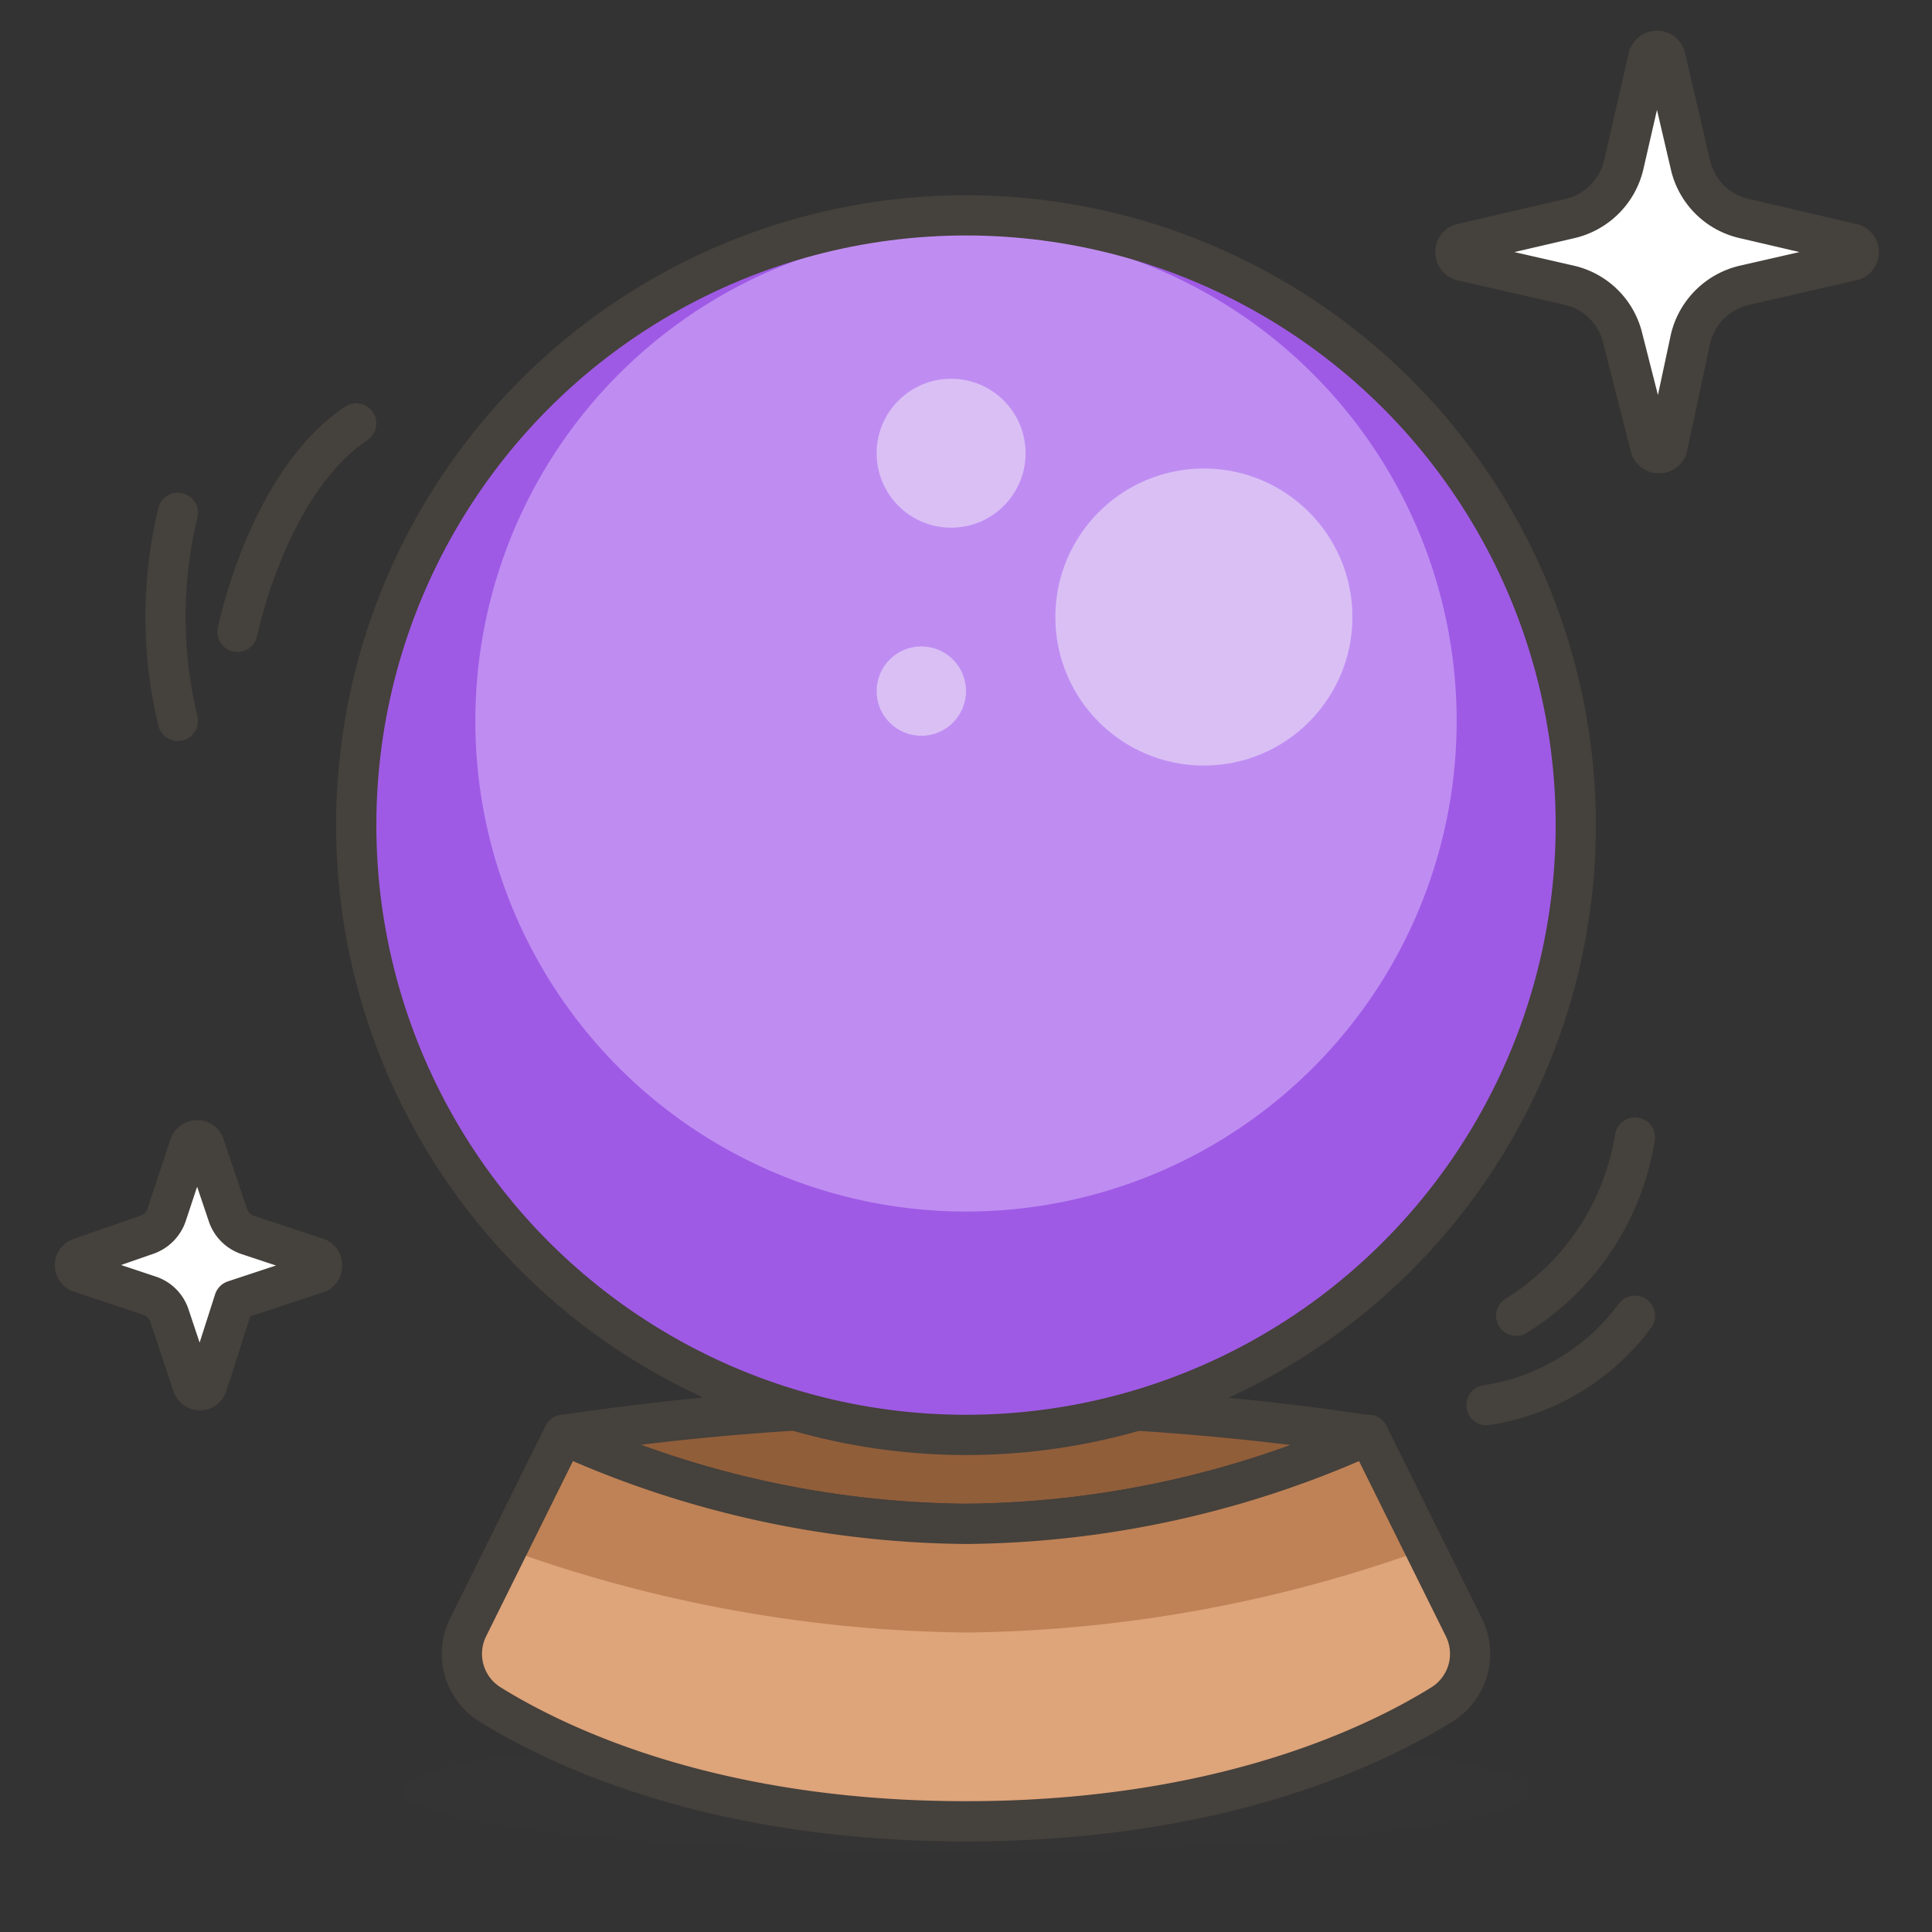 <svg id="Icons" xmlns="http://www.w3.org/2000/svg" viewBox="0 0 48 48"><rect x="0" y="0" width="48" height="48" fill="#333333" stroke="none"/><defs><style>.cls-1{fill:#45413c;opacity:0.15;}.cls-2{fill:#915e3a;}.cls-2,.cls-5,.cls-9{stroke:#45413c;stroke-linecap:round;stroke-linejoin:round;}.cls-3{fill:#dea47a;}.cls-4{fill:#bf8256;}.cls-5{fill:none;}.cls-6{fill:#bf8df2;}.cls-7{fill:#9f5ae5;}.cls-8{fill:#dabff5;}.cls-9{fill:#fff;}</style></defs><title>743-crystal-ball-1</title><g id="_Group_" data-name="&lt;Group&gt;"><ellipse id="_Ellipse_" data-name="&lt;Ellipse&gt;" class="cls-1" cx="24" cy="44.5" rx="14" ry="1.5"/><g id="_Group_2" data-name="&lt;Group&gt;"><g id="_Group_3" data-name="&lt;Group&gt;"><path id="_Path_" data-name="&lt;Path&gt;" class="cls-2" d="M34,35.65a24.73,24.73,0,0,1-10,2.21,24.73,24.73,0,0,1-10-2.21,67.53,67.53,0,0,1,19.94,0Z"/><path id="_Path_2" data-name="&lt;Path&gt;" class="cls-3" d="M36.37,40.43a1.48,1.48,0,0,1-.55,1.92c-1.76,1.09-5.61,2.9-11.82,2.9s-10.06-1.81-11.82-2.9a1.48,1.48,0,0,1-.55-1.92L14,35.65a24.73,24.73,0,0,0,10,2.21,24.73,24.73,0,0,0,10-2.21Z"/><path id="_Path_3" data-name="&lt;Path&gt;" class="cls-4" d="M24,40.56a34.6,34.6,0,0,0,11.4-2.07L34,35.65a24.73,24.73,0,0,1-10,2.21,24.73,24.73,0,0,1-10-2.21L12.6,38.49A34.6,34.6,0,0,0,24,40.56Z"/><path id="_Path_4" data-name="&lt;Path&gt;" class="cls-5" d="M36.37,40.43a1.48,1.48,0,0,1-.55,1.92c-1.76,1.09-5.61,2.9-11.82,2.9s-10.06-1.81-11.82-2.9a1.48,1.48,0,0,1-.55-1.92L14,35.65a24.73,24.73,0,0,0,10,2.21,24.73,24.73,0,0,0,10-2.21Z"/></g><g id="_Group_4" data-name="&lt;Group&gt;"><g id="_Group_5" data-name="&lt;Group&gt;"><circle id="_Ellipse_2" data-name="&lt;Ellipse&gt;" class="cls-6" cx="24" cy="20.5" r="15.15"/><path id="_Compound_Path_" data-name="&lt;Compound Path&gt;" class="cls-7" d="M24,5.35A15.15,15.15,0,1,0,39.15,20.5,15.15,15.15,0,0,0,24,5.35ZM24,30.1A12.19,12.19,0,1,1,36.19,17.91,12.19,12.19,0,0,1,24,30.1Z"/><circle id="_Ellipse_3" data-name="&lt;Ellipse&gt;" class="cls-5" cx="24" cy="20.5" r="15.15"/></g><circle id="_Ellipse_4" data-name="&lt;Ellipse&gt;" class="cls-8" cx="29.91" cy="15.33" r="3.69"/><circle id="_Ellipse_5" data-name="&lt;Ellipse&gt;" class="cls-8" cx="22.89" cy="17.17" r="1.11"/><circle id="_Ellipse_6" data-name="&lt;Ellipse&gt;" class="cls-8" cx="23.63" cy="11.26" r="1.85"/></g><path id="_Path_5" data-name="&lt;Path&gt;" class="cls-5" d="M40.62,28.26a6.4,6.4,0,0,1-2.95,4.43"/><path id="_Path_6" data-name="&lt;Path&gt;" class="cls-5" d="M36.93,34.91a5.64,5.64,0,0,0,3.69-2.22"/><path id="_Path_7" data-name="&lt;Path&gt;" class="cls-5" d="M5.9,15.7s.74-3.7,2.95-5.18"/><path id="_Path_8" data-name="&lt;Path&gt;" class="cls-5" d="M4.42,12.74a11,11,0,0,0,0,5.17"/><path id="_Path_9" data-name="&lt;Path&gt;" class="cls-9" d="M42,8.42a1.79,1.79,0,0,1,1.33-1.33L46,6.48a.22.22,0,0,0,.18-.22A.21.21,0,0,0,46,6.05l-2.66-.62A1.77,1.77,0,0,1,42,4.1l-.62-2.66a.22.22,0,0,0-.21-.18.23.23,0,0,0-.22.18L40.34,4.1A1.79,1.79,0,0,1,39,5.43l-2.67.62a.21.21,0,0,0-.17.21.22.22,0,0,0,.17.22L39,7.09a1.77,1.77,0,0,1,1.32,1.33L41,11.09a.22.22,0,0,0,.22.17.21.21,0,0,0,.21-.17Z"/><path id="_Path_10" data-name="&lt;Path&gt;" class="cls-9" d="M5.82,32.31l2.09-.69A.2.2,0,0,0,8,31.43a.18.18,0,0,0-.13-.18l-1.72-.57a.79.79,0,0,1-.49-.5l-.58-1.72a.18.18,0,0,0-.18-.13.2.2,0,0,0-.19.13l-.57,1.72a.8.8,0,0,1-.5.5L2,31.25a.19.19,0,0,0-.14.18.2.2,0,0,0,.14.19l1.71.57a.78.78,0,0,1,.5.5l.57,1.71a.2.2,0,0,0,.19.14.19.19,0,0,0,.18-.14Z"/></g></g></svg>